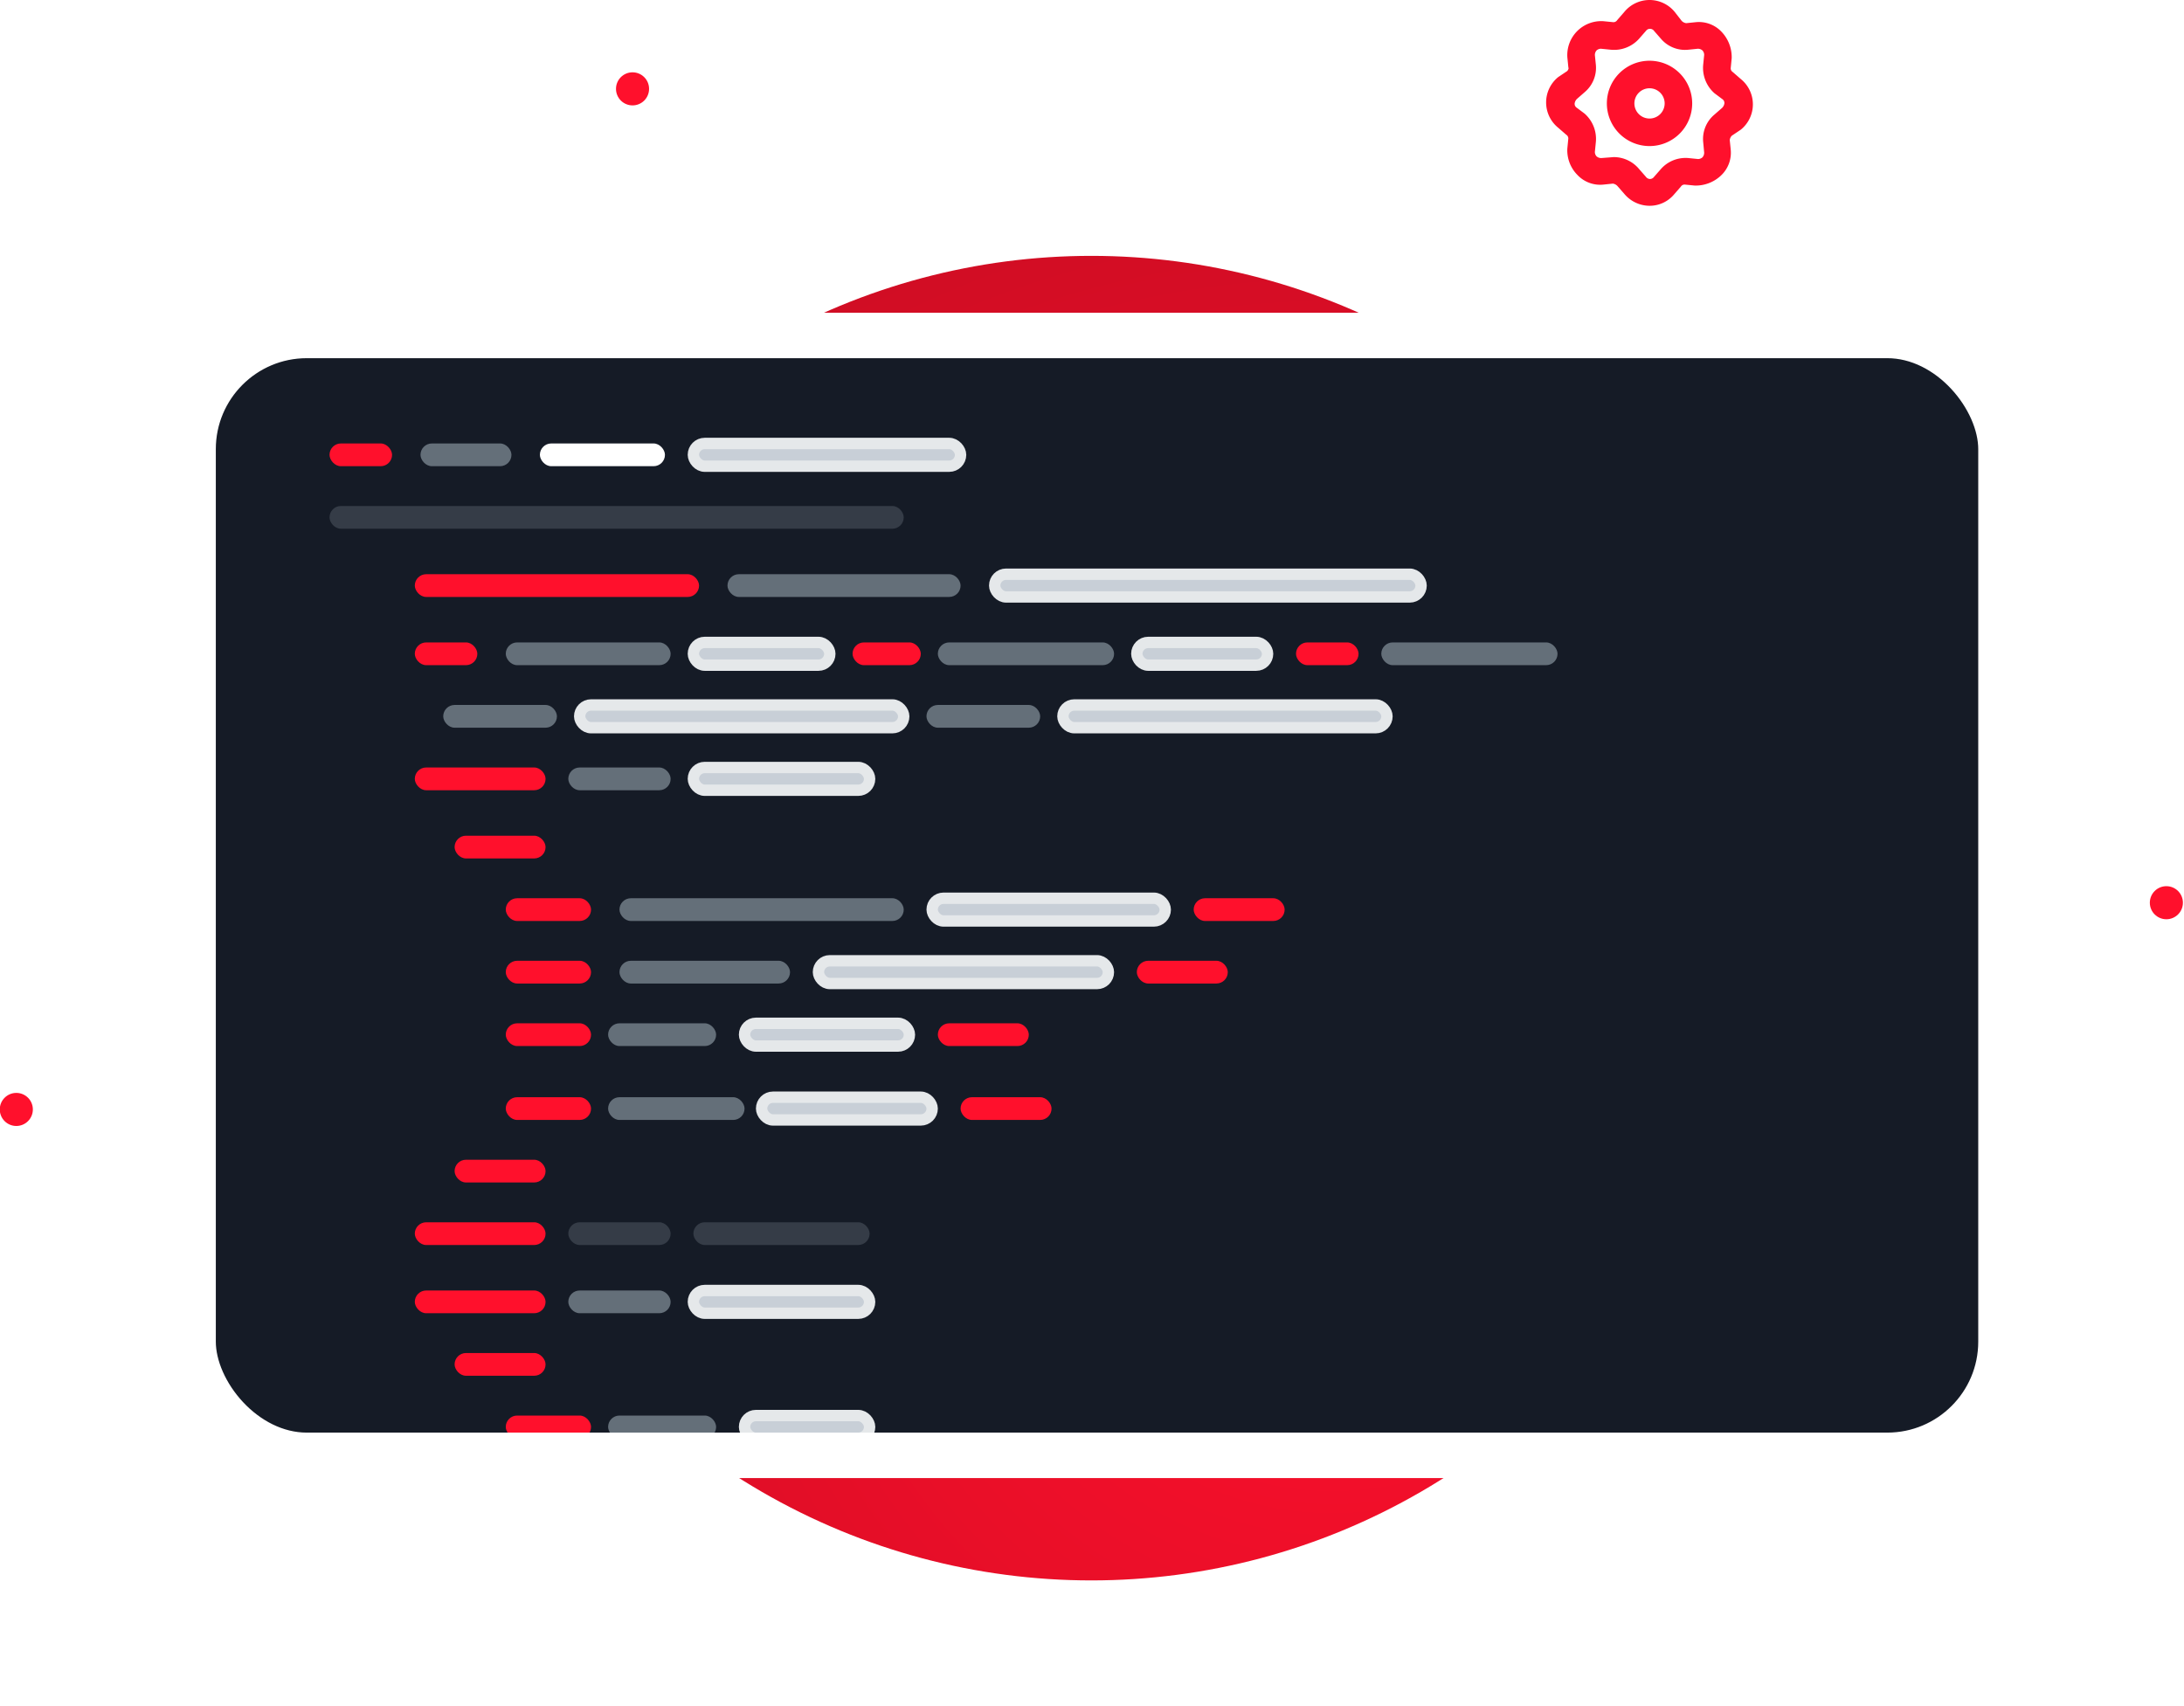 <?xml version="1.0" encoding="UTF-8" standalone="no"?>
<svg
   xmlns:dc="http://purl.org/dc/elements/1.1/"
   xmlns:cc="http://creativecommons.org/ns#"
   xmlns:rdf="http://www.w3.org/1999/02/22-rdf-syntax-ns#"
   xmlns:svg="http://www.w3.org/2000/svg"
   xmlns="http://www.w3.org/2000/svg"
   xmlns:sodipodi="http://sodipodi.sourceforge.net/DTD/sodipodi-0.dtd"
   xmlns:inkscape="http://www.inkscape.org/namespaces/inkscape"
   width="320"
   height="250"
   viewBox="0 0 320 250"
   version="1.1"
   id="svg177"
   sodipodi:docname="strategy-img-4.svg"
   inkscape:version="0.92.1 r15371">
  <sodipodi:namedview
     pagecolor="#ffffff"
     bordercolor="#666666"
     borderopacity="1"
     objecttolerance="10"
     gridtolerance="10"
     guidetolerance="10"
     inkscape:pageopacity="0"
     inkscape:pageshadow="2"
     inkscape:window-width="1920"
     inkscape:window-height="1017"
     id="namedview179"
     showgrid="false"
     inkscape:zoom="0.60824742"
     inkscape:cx="84.313559"
     inkscape:cy="194"
     inkscape:window-x="-8"
     inkscape:window-y="-8"
     inkscape:window-maximized="1"
     inkscape:current-layer="svg177" />
  <defs
     id="defs31">
    <style
       id="style2">.a{fill:url(#a);}.b{fill:#ff102c;}.c{fill:#151b26;}.d,.e{fill:#646f79;}.d{opacity:0.4;}.f,.l{fill:#fff;}.g{fill:#c8cfd7;}.h,.i,.k{fill:none;}.h{stroke:#fff;stroke-width:8px;}.j,.l{stroke:none;}.m{filter:url(#d);}.n{filter:url(#b);}</style>
    <radialGradient
       id="a"
       cx="158.797"
       cy="164.61"
       r="239.939"
       gradientTransform="matrix(0.998,0,0,1.002,172,45)"
       gradientUnits="userSpaceOnUse"
       fx="158.797"
       fy="164.61">
      <stop
         offset="0"
         stop-color="#ff102c"
         id="stop4" />
      <stop
         offset="1"
         stop-color="#c10c21"
         id="stop6" />
    </radialGradient>
    <filter
       id="b"
       x="124"
       y="13"
       width="328"
       height="329"
       filterUnits="userSpaceOnUse">
      <feOffset
         dy="16"
         input="SourceAlpha"
         id="feOffset9" />
      <feGaussianBlur
         stdDeviation="16"
         result="c"
         id="feGaussianBlur11" />
      <feFlood
         flood-color="#d20d24"
         flood-opacity="0.239"
         id="feFlood13" />
      <feComposite
         operator="in"
         in2="c"
         id="feComposite15"
         result="result1" />
      <feComposite
         in="SourceGraphic"
         in2="result1"
         id="feComposite17" />
    </filter>
    <filter
       id="d"
       x="0"
       y="186.351"
       width="578"
       height="201.65"
       filterUnits="userSpaceOnUse">
      <feOffset
         dy="24"
         input="SourceAlpha"
         id="feOffset20" />
      <feGaussianBlur
         stdDeviation="32"
         result="e"
         id="feGaussianBlur22" />
      <feFlood
         flood-color="#646f79"
         flood-opacity="0.639"
         id="feFlood24" />
      <feComposite
         operator="in"
         in2="e"
         id="feComposite26"
         result="result1" />
      <feComposite
         in="SourceGraphic"
         in2="result1"
         id="feComposite28" />
    </filter>
    <radialGradient
       id="a-2"
       cx="158.797"
       cy="164.61"
       r="239.939"
       gradientTransform="matrix(0.998,0,0,1.002,172,45)"
       gradientUnits="userSpaceOnUse"
       fx="158.797"
       fy="164.61">
      <stop
         offset="0"
         stop-color="#ff102c"
         id="stop4-3" />
      <stop
         offset="1"
         stop-color="#c10c21"
         id="stop6-8" />
    </radialGradient>
  </defs>
  <g
     id="g4865"
     transform="matrix(0.833,0,0,0.833,-80,0.007)">
    <ellipse
       style="fill:url(#a-2)"
       id="ellipse33"
       ry="116.5"
       rx="116"
       cy="161.5"
       cx="288"
       class="a" />
    <circle
       style="fill:#ff102c"
       id="circle37"
       r="2.909"
       cy="195.152"
       cx="98.909"
       class="b" />
    <circle
       style="fill:#ff102c"
       id="circle39"
       r="2.909"
       cy="158.788"
       cx="477.091"
       class="b" />
    <circle
       style="fill:#ff102c"
       id="circle41"
       r="2.909"
       cy="15.622"
       cx="207.298"
       class="b" />
    <path
       class="b"
       d="m 402.25,13.907 -1.43,-1.246 a 0.762,0.762 0 0 1 -0.358,-0.678 l 0.173,-1.767 a 6.475,6.475 0 0 0 -1.74,-4.582 5.477,5.477 0 0 0 -4.653,-1.733 l -1.622,0.165 a 1.366,1.366 0 0 1 -0.782,-0.4 l -1.207,-1.554 a 5.734,5.734 0 0 0 -8.895,-0.01 l -1.244,1.432 a 0.774,0.774 0 0 1 -0.679,0.359 l -1.767,-0.174 a 5.974,5.974 0 0 0 -6.316,6.392 l 0.17,1.694 0.033,0.159 c 0.041,0.123 -0.1,0.374 -0.223,0.521 l -1.594,1.068 a 5.734,5.734 0 0 0 -0.01,8.9 l 1.43,1.244 a 0.768,0.768 0 0 1 0.359,0.68 l -0.173,1.767 a 6.138,6.138 0 0 0 1.738,4.581 5.489,5.489 0 0 0 4.653,1.733 l 1.622,-0.166 a 1.359,1.359 0 0 1 0.809,0.431 l 1.183,1.35 a 5.814,5.814 0 0 0 4.449,2.118 5.608,5.608 0 0 0 4.275,-1.943 l 1.244,-1.43 a 0.768,0.768 0 0 1 0.678,-0.359 l 1.767,0.175 a 6.475,6.475 0 0 0 4.582,-1.74 5.5,5.5 0 0 0 1.735,-4.653 l -0.166,-1.622 a 1.37,1.37 0 0 1 0.354,-0.75 l 1.594,-1.069 a 5.731,5.731 0 0 0 0.01,-8.895 z m -6.625,11.118 0.167,1.8 a 1.2,1.2 0 0 1 -0.3,0.842 1.175,1.175 0 0 1 -0.768,0.3 l -1.687,-0.17 a 5.793,5.793 0 0 0 -4.864,1.939 l -1.208,1.38 a 0.9,0.9 0 0 1 -0.7,0.363 0.919,0.919 0 0 1 -0.723,-0.388 l -1.183,-1.35 a 5.813,5.813 0 0 0 -4.449,-2.117 l -2.2,0.17 a 1.212,1.212 0 0 1 -0.844,-0.3 1.17,1.17 0 0 1 -0.3,-0.768 l 0.17,-1.695 a 5.929,5.929 0 0 0 -1.983,-5.061 l -1.389,-1.04 a 0.806,0.806 0 0 1 -0.352,-0.75 1.375,1.375 0 0 1 0.428,-0.811 l 1.351,-1.18 a 5.593,5.593 0 0 0 1.945,-4.861 L 376.57,9.706 a 1.215,1.215 0 0 1 0.294,-0.842 1.185,1.185 0 0 1 0.771,-0.3 l 1.695,0.17 a 5.9,5.9 0 0 0 5.025,-1.939 l 1.206,-1.38 a 0.877,0.877 0 0 1 1.427,0.023 l 1.182,1.351 a 5.567,5.567 0 0 0 4.861,1.945 l 1.622,-0.166 a 1.207,1.207 0 0 1 0.841,0.3 1.174,1.174 0 0 1 0.3,0.77 l -0.17,1.695 a 5.942,5.942 0 0 0 1.982,5.062 l 1.388,1.037 a 0.809,0.809 0 0 1 0.355,0.752 1.364,1.364 0 0 1 -0.429,0.809 l -1.352,1.18 a 5.591,5.591 0 0 0 -1.943,4.852 z"
       id="path43"
       inkscape:connector-curvature="0"
       style="fill:#ff102c" />
    <path
       class="b"
       d="m 386.181,10.676 a 7.505,7.505 0 1 0 7.505,7.506 7.513,7.513 0 0 0 -7.505,-7.506 z m 0,10.167 a 2.662,2.662 0 1 1 2.662,-2.661 2.664,2.664 0 0 1 -2.662,2.661 z"
       id="path45"
       inkscape:connector-curvature="0"
       style="fill:#ff102c" />
    <rect
       class="c"
       width="81"
       height="11"
       rx="5.5"
       id="rect51"
       x="307"
       y="140"
       style="fill:#151b26;stroke:#ffffff;stroke-width:4px" />
    <rect
       style="fill:#151b26;stroke:#ffffff;stroke-width:4px"
       y="58"
       x="128"
       id="rect53"
       rx="24"
       height="199"
       width="321"
       class="c" />
    <rect
       style="fill:#ff102c"
       y="78"
       x="154"
       id="rect55"
       rx="2"
       height="4"
       width="11"
       class="b" />
    <rect
       style="fill:#ff102c"
       y="101"
       x="169"
       id="rect57"
       rx="2"
       height="4"
       width="50"
       class="b" />
    <rect
       style="fill:#ff102c"
       y="135"
       x="169"
       id="rect59"
       rx="2"
       height="4"
       width="23"
       class="b" />
    <rect
       style="fill:#ff102c"
       y="227"
       x="169"
       id="rect61"
       rx="2"
       height="4"
       width="23"
       class="b" />
    <rect
       style="fill:#ff102c"
       y="215"
       x="169"
       id="rect63"
       rx="2"
       height="4"
       width="23"
       class="b" />
    <rect
       style="fill:#ff102c"
       y="113"
       x="169"
       id="rect65"
       rx="2"
       height="4"
       width="11"
       class="b" />
    <rect
       style="fill:#ff102c"
       y="113"
       x="246"
       id="rect67"
       rx="2"
       height="4"
       width="12"
       class="b" />
    <rect
       style="fill:#ff102c"
       y="113"
       x="324"
       id="rect69"
       rx="2"
       height="4"
       width="11"
       class="b" />
    <rect
       style="fill:#ff102c"
       y="147"
       x="176"
       id="rect71"
       rx="2"
       height="4"
       width="16"
       class="b" />
    <rect
       style="fill:#ff102c"
       y="238"
       x="176"
       id="rect73"
       rx="2"
       height="4"
       width="16"
       class="b" />
    <rect
       style="fill:#ff102c"
       y="204"
       x="176"
       id="rect75"
       rx="2"
       height="4"
       width="16"
       class="b" />
    <rect
       style="fill:#ff102c"
       y="158"
       x="185"
       id="rect77"
       rx="2"
       height="4"
       width="15"
       class="b" />
    <rect
       style="fill:#ff102c"
       y="158"
       x="306"
       id="rect79"
       rx="2"
       height="4"
       width="16"
       class="b" />
    <rect
       style="fill:#ff102c"
       y="249"
       x="185"
       id="rect81"
       rx="2"
       height="4"
       width="15"
       class="b" />
    <rect
       style="fill:#ff102c"
       y="180"
       x="185"
       id="rect83"
       rx="2"
       height="4"
       width="15"
       class="b" />
    <rect
       style="fill:#ff102c"
       y="180"
       x="261"
       id="rect85"
       rx="2"
       height="4"
       width="16"
       class="b" />
    <rect
       style="fill:#ff102c"
       y="169"
       x="185"
       id="rect87"
       rx="2"
       height="4"
       width="15"
       class="b" />
    <rect
       style="fill:#ff102c"
       y="169"
       x="296"
       id="rect89"
       rx="2"
       height="4"
       width="16"
       class="b" />
    <rect
       style="fill:#ff102c"
       y="193"
       x="185"
       id="rect91"
       rx="2"
       height="4"
       width="15"
       class="b" />
    <rect
       style="fill:#ff102c"
       y="193"
       x="265"
       id="rect93"
       rx="2"
       height="4"
       width="16"
       class="b" />
    <rect
       style="opacity:0.4;fill:#646f79"
       y="89"
       x="154"
       id="rect95"
       rx="2"
       height="4"
       width="101"
       class="d" />
    <rect
       style="fill:#646f79"
       y="78"
       x="170"
       id="rect97"
       rx="2"
       height="4"
       width="16"
       class="e" />
    <rect
       style="fill:#646f79"
       y="101"
       x="224"
       id="rect99"
       rx="2"
       height="4"
       width="41"
       class="e" />
    <rect
       style="fill:#646f79"
       y="135"
       x="196"
       id="rect101"
       rx="2"
       height="4"
       width="18"
       class="e" />
    <rect
       style="fill:#646f79"
       y="227"
       x="196"
       id="rect103"
       rx="2"
       height="4"
       width="18"
       class="e" />
    <rect
       style="opacity:0.4;fill:#646f79"
       y="215"
       x="196"
       id="rect105"
       rx="2"
       height="4"
       width="18"
       class="d" />
    <rect
       style="fill:#646f79"
       y="158"
       x="205"
       id="rect107"
       rx="2"
       height="4"
       width="50"
       class="e" />
    <rect
       style="fill:#646f79"
       y="249"
       x="203"
       id="rect109"
       rx="2"
       height="4"
       width="19"
       class="e" />
    <rect
       style="fill:#646f79"
       y="180"
       x="203"
       id="rect111"
       rx="2"
       height="4"
       width="19"
       class="e" />
    <rect
       style="fill:#646f79"
       y="169"
       x="205"
       id="rect113"
       rx="2"
       height="4"
       width="30"
       class="e" />
    <rect
       style="fill:#646f79"
       y="193"
       x="203"
       id="rect115"
       rx="2"
       height="4"
       width="24"
       class="e" />
    <rect
       style="fill:#646f79"
       y="113"
       x="185"
       id="rect117"
       rx="2"
       height="4"
       width="29"
       class="e" />
    <rect
       style="fill:#646f79"
       y="113"
       x="261"
       id="rect119"
       rx="2"
       height="4"
       width="31"
       class="e" />
    <rect
       style="fill:#646f79"
       y="113"
       x="339"
       id="rect121"
       rx="2"
       height="4"
       width="31"
       class="e" />
    <rect
       style="fill:#646f79"
       y="124"
       x="174"
       id="rect123"
       rx="2"
       height="4"
       width="20"
       class="e" />
    <rect
       style="fill:#646f79"
       y="124"
       x="259"
       id="rect125"
       rx="2"
       height="4"
       width="20"
       class="e" />
    <rect
       style="fill:#ffffff"
       y="78"
       x="191"
       id="rect127"
       rx="2"
       height="4"
       width="22"
       class="f" />
    <rect
       style="fill:#c8cfd7;stroke:#e5e8ea;stroke-width:2px"
       y="101"
       x="271"
       id="rect129"
       rx="2"
       height="4"
       width="75"
       class="g" />
    <rect
       style="fill:#c8cfd7;stroke:#e5e8ea;stroke-width:2px"
       y="135"
       x="218"
       id="rect131"
       rx="2"
       height="4"
       width="31"
       class="g" />
    <rect
       style="fill:#c8cfd7;stroke:#e5e8ea;stroke-width:2px"
       y="227"
       x="218"
       id="rect133"
       rx="2"
       height="4"
       width="31"
       class="g" />
    <rect
       style="opacity:0.4;fill:#646f79"
       y="215"
       x="218"
       id="rect135"
       rx="2"
       height="4"
       width="31"
       class="d" />
    <rect
       style="fill:#c8cfd7;stroke:#e5e8ea;stroke-width:2px"
       y="158"
       x="260"
       id="rect137"
       rx="2"
       height="4"
       width="41"
       class="g" />
    <rect
       style="fill:#c8cfd7;stroke:#e5e8ea;stroke-width:2px"
       y="249"
       x="227"
       id="rect139"
       rx="2"
       height="4"
       width="22"
       class="g" />
    <rect
       style="fill:#c8cfd7;stroke:#e5e8ea;stroke-width:2px"
       y="180"
       x="227"
       id="rect141"
       rx="2"
       height="4"
       width="29"
       class="g" />
    <rect
       style="fill:#c8cfd7;stroke:#e5e8ea;stroke-width:2px"
       y="169"
       x="240"
       id="rect143"
       rx="2"
       height="4"
       width="51"
       class="g" />
    <rect
       style="fill:#c8cfd7;stroke:#e5e8ea;stroke-width:2px"
       y="193"
       x="230"
       id="rect145"
       rx="2"
       height="4"
       width="30"
       class="g" />
    <rect
       style="fill:#c8cfd7;stroke:#e5e8ea;stroke-width:2px"
       y="113"
       x="218"
       id="rect147"
       rx="2"
       height="4"
       width="24"
       class="g" />
    <rect
       style="fill:#c8cfd7;stroke:#e5e8ea;stroke-width:2px"
       y="113"
       x="296"
       id="rect149"
       rx="2"
       height="4"
       width="23"
       class="g" />
    <rect
       style="fill:#c8cfd7;stroke:#e5e8ea;stroke-width:2px"
       y="124"
       x="198"
       id="rect151"
       rx="2"
       height="4"
       width="57"
       class="g" />
    <rect
       style="fill:#c8cfd7;stroke:#e5e8ea;stroke-width:2px"
       y="124"
       x="283"
       id="rect153"
       rx="2"
       height="4"
       width="57"
       class="g" />
    <rect
       style="fill:#c8cfd7;stroke:#e5e8ea;stroke-width:2px"
       y="78"
       x="218"
       id="rect155"
       rx="2"
       height="4"
       width="47"
       class="g" />
    <rect
       class="j"
       width="326"
       height="205"
       rx="24"
       id="rect159"
       x="126"
       y="55"
       style="fill:none;stroke:none;stroke-width:8px" />
    <rect
       class="k"
       x="130"
       y="59"
       width="318"
       height="197"
       rx="20"
       id="rect161"
       style="fill:none;stroke:#ffffff;stroke-width:8px" />
  </g>
</svg>
